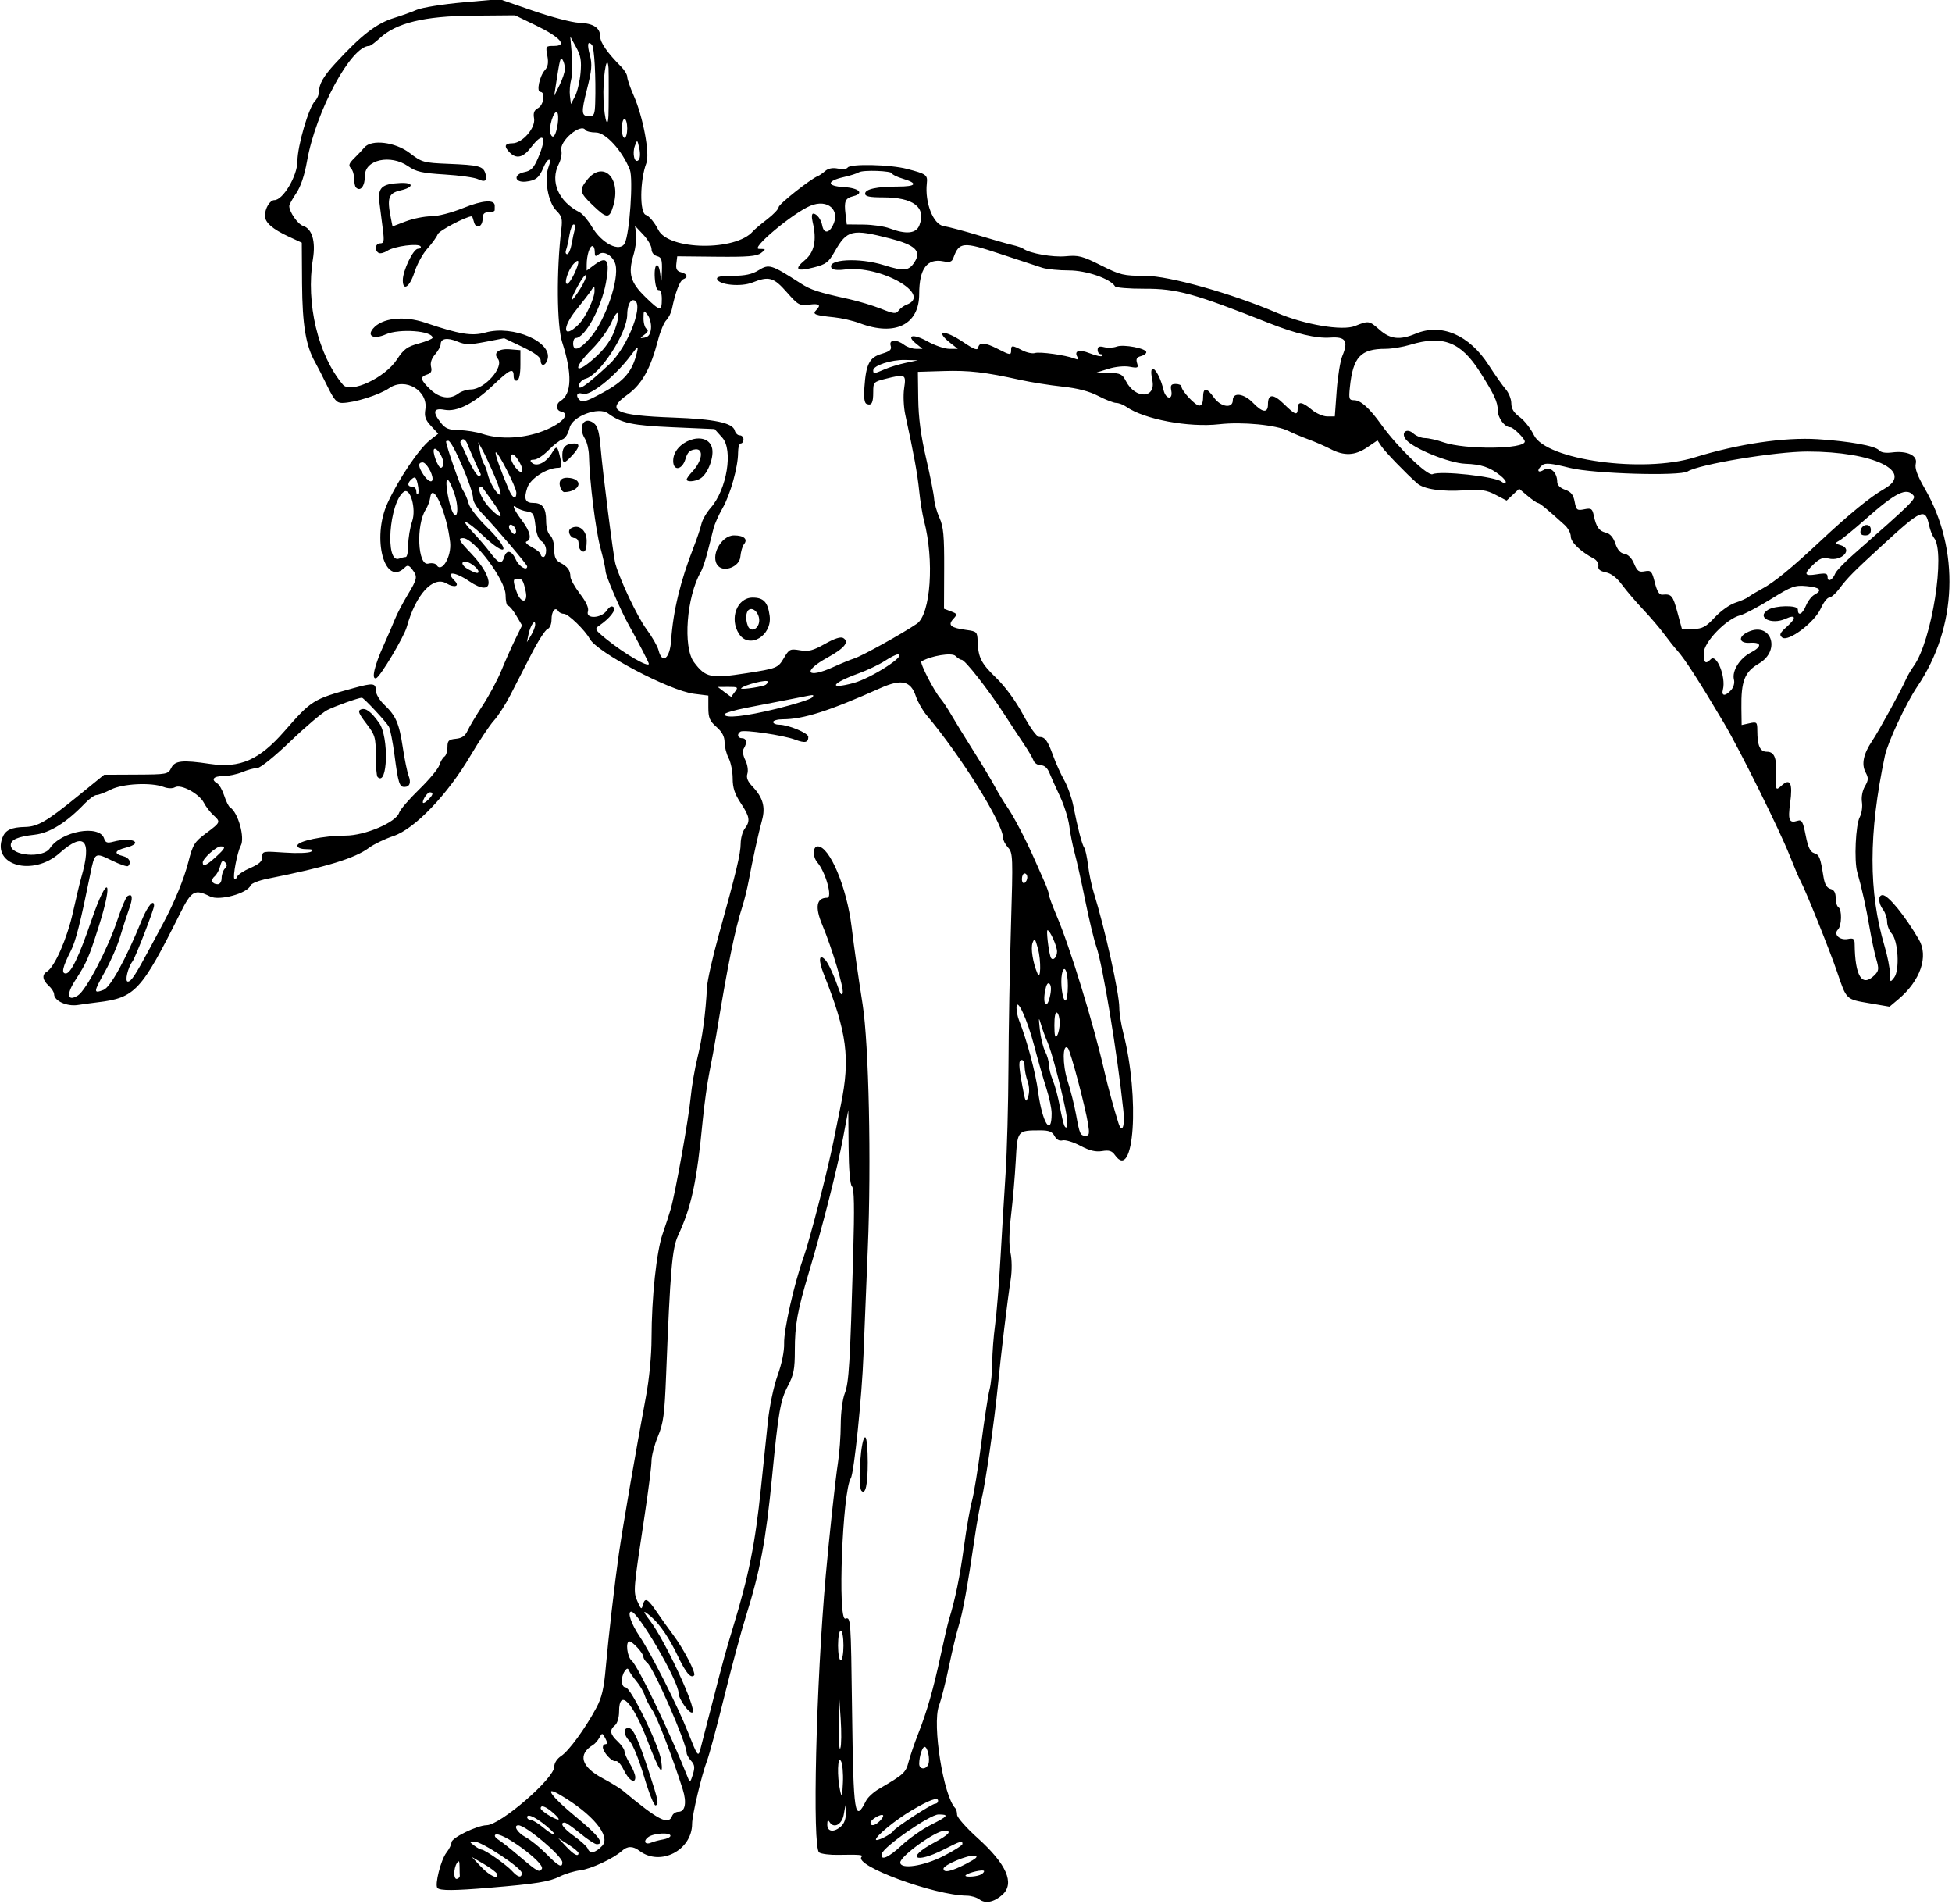 <?xml version="1.0" encoding="UTF-8"?>
<svg version="1.1" viewBox="0 0 676.88 660" xmlns="http://www.w3.org/2000/svg">
<path d="m339.65 658.52c-0.926-0.702-2.89-1.291-4.365-1.307-11.416-0.127-39.497-10.508-36.508-13.497 0.673-0.673-0.785-0.789-8.155-0.653-2.836 0.052-5.789-0.32-6.562-0.828-2.439-1.601-1.09-58.224 2.29-96.145 1.21-13.575 3.374-33.545 4.215-38.906 0.526-3.352 0.965-9.355 0.975-13.34 0.011-4.098 0.617-8.782 1.396-10.781 1.442-3.702 1.839-10.253 2.925-48.362 0.461-16.158 0.343-22.621-0.427-23.391-0.676-0.676-1.103-5.685-1.171-13.766l-0.108-12.703-1.849 9.844c-1.962 10.445-7.162 30.889-11.805 46.406-3.992 13.341-4.88 18.268-4.88 27.075 0 6.541-0.382 8.49-2.428 12.376-2.574 4.889-3.285 8.972-5.454 31.331-2.157 22.228-4.122 32.676-9.168 48.75-1.538 4.898-4.886 17.344-7.439 27.656-2.554 10.312-5.236 20.281-5.961 22.151-1.83 4.725-5.174 18.836-5.174 21.835 0 9.19-11.008 14.881-18.226 9.421-2.309-1.746-4.187-1.746-6.119 3e-3 -2.896 2.621-10.737 6.273-14.423 6.717-2.034 0.245-5.218 1.206-7.075 2.136-3.693 1.849-8.165 2.566-24.47 3.925-12.237 1.02-17.053 1.045-17.987 0.095-1.034-1.051 1.188-9.819 3.109-12.269 0.964-1.23 1.753-2.831 1.753-3.559 0-1.573 8.842-5.888 12.188-5.948 4.782-0.086 23.438-16.21 23.438-20.255 0-1.307 0.969-2.812 2.424-3.766 2.652-1.738 8.268-9.429 12.15-16.639 1.928-3.581 2.653-6.673 3.298-14.062 0.864-9.9 3.166-29.84 4.556-39.472 1.376-9.532 5.914-35.864 9.371-54.375 1.153-6.172 1.932-14.264 1.942-20.156 0.023-14.28 1.715-30.181 3.869-36.352 1.03-2.952 2.295-6.843 2.811-8.648 1.647-5.764 6.205-31.269 6.879-38.493 0.358-3.837 1.437-10.14 2.397-14.007 1.661-6.689 2.796-15.109 3.287-24.375 0.123-2.32 1.983-10.547 4.133-18.281 6.028-21.683 7.504-27.844 7.539-31.461 0.018-1.835 0.651-4.155 1.409-5.156 1.995-2.637 1.763-4.128-1.376-8.851-2.101-3.161-2.805-5.308-2.808-8.565-2e-3 -2.39-0.634-5.554-1.405-7.031-0.77-1.477-1.403-3.962-1.406-5.523-4e-3 -1.976-0.861-3.588-2.818-5.306-2.338-2.052-2.812-3.175-2.812-6.663v-4.195l-4.981-0.622c-8.425-1.053-33.631-14.352-36.161-19.079-1.568-2.929-7.448-8.64-8.896-8.64-0.778 0-1.679-0.429-2.003-0.953-1.015-1.642-2.334 5e-3 -2.334 2.913 0 1.616-0.593 3.014-1.411 3.328-0.776 0.298-3.279 4.187-5.562 8.643-2.283 4.455-5.55 10.824-7.261 14.153s-4.293 7.337-5.738 8.906c-1.445 1.57-5.119 7.073-8.163 12.229-7.978 13.512-19.287 25.307-26.647 27.792-3.023 1.02-6.804 2.831-8.404 4.023-5.031 3.749-14.609 6.676-35.405 10.819-2.92 0.582-5.528 1.627-5.795 2.324-1.049 2.733-10.807 5.396-13.978 3.814-5.378-2.683-6.47-2.071-10.423 5.84-13.497 27.008-15.619 29.288-28.714 30.851-1.805 0.215-4.866 0.633-6.804 0.927-3.777 0.574-8.196-1.456-8.196-3.766 0-0.682-0.844-2.003-1.875-2.936-2.179-1.972-2.407-3.811-0.605-4.875 2.647-1.563 6.973-11.395 8.993-20.437 1.152-5.156 2.462-10.641 2.912-12.188 3.812-13.111 1.111-16.129-7.549-8.438-9.205 8.175-23.46 4.296-19.78-5.382 1-2.631 3.073-3.614 7.825-3.713 4.399-0.092 7.52-1.902 18.049-10.466l9.375-7.626 11.073-0.052c10.781-0.051 11.103-0.112 12.224-2.344 1.266-2.52 3.866-2.782 13.459-1.359 10.377 1.54 17.042-1.374 25.664-11.221 9.578-10.94 9.967-11.182 24.11-15.067 6.735-1.85 7.689-1.75 7.689 0.804 0 1.204 1.288 3.393 2.896 4.922 4.095 3.893 5.187 6.412 6.48 14.941 0.625 4.125 1.519 8.481 1.986 9.68 0.952 2.442 0.398 3.914-1.473 3.914-1.696 0-2.136-1.424-3.396-10.994-0.596-4.524-1.47-8.961-1.943-9.861-0.841-1.598-8.758-10.093-9.388-10.073-1.241 0.04-9.345 2.938-11.992 4.289-1.78 0.909-7.551 5.797-12.825 10.864-5.435 5.221-10.38 9.212-11.415 9.212-1.004 0-3.34 0.633-5.191 1.406-1.851 0.773-4.856 1.406-6.677 1.406-3.377 0-4.329 1.183-2.038 2.531 0.701 0.412 1.786 2.326 2.412 4.252 0.626 1.926 1.531 3.745 2.01 4.041 2.798 1.729 5.256 10.543 3.717 13.328-1.201 2.173-2.857 10.853-2.187 11.46 0.292 0.264 0.731-0.082 0.975-0.769 0.244-0.687 2.296-2.043 4.559-3.014 3.067-1.315 4.115-2.285 4.115-3.811 0-1.985 0.239-2.031 7.775-1.499 4.276 0.302 8.389 0.16 9.141-0.315 0.997-0.631 0.543-0.868-1.681-0.878-1.868-8e-3 -3.047-0.486-3.047-1.233 0-1.576 9.1-3.469 16.679-3.469 6.774 0 17.567-4.604 18.603-7.936 0.326-1.049 3.434-4.67 6.907-8.045 3.472-3.376 6.637-7.173 7.032-8.438 0.395-1.265 1.189-2.603 1.764-2.973 0.575-0.37 1.046-1.847 1.046-3.281 0-2.233 0.42-2.649 2.919-2.892 2.114-0.206 3.235-0.982 4.063-2.812 0.629-1.391 2.976-5.316 5.216-8.723 2.239-3.407 5.175-8.891 6.524-12.188s3.509-8.149 4.801-10.784l2.349-4.791-2.013-3.412c-1.107-1.877-2.393-3.412-2.858-3.412-0.465 0-0.845-1.677-0.845-3.727 0-5.124-10.907-19.71-14.738-19.71-1.903 0-1.46 0.841 2.785 5.293 8.369 8.777 7.984 15.472-0.558 9.707-5.235-3.533-8.592-3.666-5.13-0.203 1.897 1.897-0.095 2.528-2.848 0.902-4.653-2.749-10.657 3.825-13.766 15.072-0.96 3.473-9.226 17.317-10.616 17.781-1.756 0.585-0.639-4.285 2.641-11.519 1.403-3.094 3.135-7.102 3.85-8.906 0.715-1.805 2.682-5.577 4.371-8.382 3.456-5.741 3.568-6.351 1.631-8.911-1.071-1.416-1.631-1.573-2.501-0.703-7.034 7.034-11.655-10.054-6.035-22.316 3.772-8.231 10.893-18.802 14.642-21.736l2.914-2.28-2.481-2.677c-1.971-2.127-2.378-3.309-1.981-5.756 1.053-6.491-6.96-11.229-12.5-7.389-3.428 2.376-12.262 5.151-16.396 5.151-1.831 0-2.782-1.092-5.105-5.859-1.57-3.223-3.455-6.914-4.188-8.203-3.248-5.71-4.463-12.979-4.559-27.289l-0.096-14.21-4.549-2.108c-5.625-2.606-8.225-4.89-8.225-7.225 0-2.571 1.719-5.418 3.271-5.418 2.998 0 7.978-8.411 7.991-13.494 0.013-5.309 3.925-18.702 6.096-20.873 0.765-0.765 1.392-2.233 1.392-3.261 0-2.591 1.574-5.337 5.528-9.646 9.172-9.994 14.4-14.027 20.656-15.934 2.357-0.718 5.817-1.963 7.691-2.766 1.873-0.803 9.1-1.964 16.059-2.58l12.653-1.12 11.597 4.008c6.378 2.204 13.559 4.083 15.956 4.175 5.008 0.192 7.36 1.731 7.36 4.815 0 2.04 2.529 5.664 7.266 10.413 1.16 1.163 2.109 2.755 2.109 3.537s1.013 3.713 2.251 6.513c3.228 7.298 5.632 20.082 4.391 23.347-2.272 5.974-2.389 17.29-0.187 17.989 1.139 0.361 3.033 2.638 4.339 5.216 3.581 7.066 26.857 7.39 32.8 0.456 0.516-0.602 2.731-2.468 4.922-4.148s3.984-3.575 3.984-4.211c0-1.017 11.119-9.819 13.594-10.761 0.516-0.196 1.664-0.99 2.553-1.763 1.057-0.92 2.583-1.212 4.417-0.846 1.541 0.308 3.054 0.152 3.362-0.346 0.855-1.383 14.693-1.08 20.572 0.451 6.767 1.763 7.215 2.091 6.886 5.056-0.731 6.593 2.227 14.164 5.762 14.748 1.828 0.302 7.332 1.765 12.23 3.251 4.898 1.486 10.172 2.987 11.719 3.336 1.547 0.349 3.234 0.933 3.75 1.297 2.306 1.63 10.26 3.027 14.759 2.591 4.363-0.422 5.76-0.059 12.173 3.161 6.741 3.385 7.807 3.638 15.336 3.638 8.303 0 29.896 6.064 45.714 12.839 9.555 4.092 22.651 6.299 27.018 4.552 4.794-1.918 4.893-1.903 8.607 1.359 3.671 3.223 6.999 3.574 12.423 1.307 8.954-3.741 18.623 0.418 25.366 10.911 2.143 3.335 4.78 7.079 5.859 8.321s1.963 3.444 1.963 4.894c0 1.868 0.851 3.259 2.92 4.773 1.606 1.176 3.821 3.997 4.922 6.269 4.172 8.611 37.814 13.273 55.717 7.72 15.069-4.673 31.088-7.046 42.651-6.316 10.965 0.692 20.033 2.325 21.286 3.834 0.645 0.778 2.282 1.058 4.494 0.769 5.265-0.688 8.973 1.044 8.267 3.859-0.404 1.611 0.484 4.073 3.122 8.658 12.257 21.3 11.259 48.083-2.555 68.571-3.984 5.908-10.29 19.368-11.285 24.086-5.683 26.94-5.706 47.18-0.075 66.094 0.998 3.352 1.821 7.57 1.83 9.375 0.016 3.144 0.077 3.203 1.466 1.406 1.968-2.546 1.4-12.772-0.847-15.255-0.88-0.972-1.6-2.814-1.6-4.093s-0.619-3.144-1.376-4.145c-1.731-2.289-1.833-5.101-0.185-5.101 1.928 0 7.674 7.03 12.563 15.368 3.443 5.873 0.565 14.292-7.087 20.731l-3.074 2.587-6.977-1.194c-8.183-1.4-7.909-1.136-11.177-10.774-2.534-7.472-11.002-28.514-12.737-31.648-0.502-0.907-2.205-4.914-3.786-8.906-3.474-8.775-17.27-36.583-22.706-45.767-8.503-14.366-13.667-22.373-16.28-25.242-0.94-1.032-2.955-3.563-4.478-5.625-1.523-2.062-4.82-5.918-7.325-8.568-2.506-2.65-5.792-6.499-7.303-8.553-1.796-2.442-3.738-3.933-5.61-4.308-2.024-0.405-2.781-1.042-2.584-2.176 0.153-0.882-0.565-2.048-1.596-2.593-4.552-2.402-7.969-5.674-7.969-7.63 0-1.138-0.949-2.932-2.109-3.988-5.806-5.28-8.682-7.653-9.278-7.653-0.361 0-1.975-1.109-3.586-2.465l-2.929-2.465-4.353 4.09-3.825-1.994c-3.202-1.669-4.952-1.922-10.742-1.551-7.984 0.511-14.137-0.394-16.424-2.416-3.927-3.472-11.098-10.888-12.378-12.801l-1.406-2.101-3.557 2.414c-4.239 2.877-7.96 3.057-12.663 0.613-1.907-0.991-5.365-2.501-7.686-3.356s-5.449-2.174-6.953-2.932c-4.164-2.098-15.99-3.251-24.011-2.34-10.572 1.2-26.025-1.698-32.231-6.045-1.05-0.736-2.621-1.338-3.49-1.338s-3.672-1.086-6.23-2.413c-3.154-1.637-7.178-2.683-12.508-3.255-4.322-0.463-10.812-1.494-14.421-2.29-12.419-2.739-17.852-3.369-26.727-3.097l-8.898 0.273 0.124 9.375c0.087 6.566 0.906 12.746 2.733 20.625 1.435 6.188 2.687 12.516 2.782 14.062 0.095 1.547 0.929 4.5 1.853 6.562 1.382 3.084 1.671 6.216 1.623 17.63l-0.058 13.88 2.392 0.909c2.272 0.864 2.312 0.998 0.801 2.667-1.956 2.161-0.872 3.05 4.615 3.786 3.525 0.473 3.747 0.69 3.854 3.783 0.201 5.798 1.165 7.72 6.432 12.821 3.165 3.066 6.776 7.997 9.322 12.732 2.428 4.516 4.757 7.733 5.603 7.739 2.034 0.015 2.905 1.194 4.838 6.552 0.93 2.578 2.657 6.385 3.837 8.459 1.18 2.074 2.601 6.082 3.156 8.906 1.516 7.703 3.019 13.46 3.789 14.51 0.378 0.516 0.972 3.258 1.319 6.094s1.223 7.055 1.946 9.375c3.903 12.537 8.882 34.956 8.882 39.989 0 1.834 0.612 5.715 1.36 8.626 5.806 22.592 3.822 52.014-2.863 42.469-1.039-1.483-2.016-1.788-4.457-1.392-2.255 0.366-4.354-0.146-7.531-1.837-2.422-1.289-5.193-2.138-6.157-1.886-1.134 0.297-2.124-0.235-2.804-1.505-0.813-1.52-1.943-1.96-5.002-1.951-7.938 0.026-7.869-0.061-8.452 10.612-0.286 5.242-1.01 13.63-1.608 18.641-0.715 5.985-0.788 10.512-0.215 13.2 0.507 2.375 0.54 6.221 0.079 9.172-1.115 7.136-3.371 25.846-4.456 36.956-1.188 12.169-4.417 34.584-5.672 39.375-0.54 2.062-1.6 7.969-2.354 13.125-2.474 16.91-4.154 26.181-5.554 30.649-0.758 2.42-2.275 8.748-3.372 14.062-1.097 5.315-2.661 11.463-3.476 13.664-2.41 6.505 1.566 31.437 5.668 35.539 0.339 0.339 0.617 1.363 0.617 2.276 0 0.912 3.194 4.533 7.098 8.047 10.076 9.068 12.985 15.725 8.605 19.689-2.826 2.558-5.875 3.185-7.925 1.63zm-180.21-8.157c-0.039-0.374-0.077-1.84-0.085-3.258-0.011-2.009-0.215-2.268-0.923-1.172-1.232 1.907-1.181 5.862 0.07 5.445 0.554-0.185 0.976-0.642 0.938-1.016zm12.89-0.706c-0.177-0.53-2.216-2.068-4.531-3.418l-4.21-2.455 3.231 3.418c3.019 3.195 6.235 4.627 5.511 2.455zm8.602-0.335c0-1.689-13.883-10.898-16.371-10.859-1.881 0.029-1.882 0.051-0.09 1.406 1.001 0.757 2.14 1.376 2.531 1.376 1.124 0 8.622 5.26 10.575 7.419 2.046 2.261 3.355 2.517 3.355 0.658zm158.83 0.73c0.816-0.313 1.483-0.916 1.483-1.341 0-0.758-5.403 0.438-6.377 1.412-0.684 0.684 3.069 0.629 4.894-0.071zm-151.87-2.135c1.253-2.028-14.544-13.521-16.196-11.783-0.337 0.354 0.189 1.122 1.167 1.706 0.979 0.584 4.354 3.255 7.5 5.936 5.994 5.107 6.693 5.492 7.528 4.141zm147.05-1.717c3.705-1.929 4.429-2.62 2.987-2.851-2.241-0.358-10.753 3.206-10.753 4.503 0 1.554 2.716 0.976 7.766-1.653zm-139.95-0.545c0-2.163-12.656-12.847-15.218-12.847-1.911 0-0.367 2.576 2.455 4.096 1.746 0.94 4.998 3.567 7.226 5.838 4.204 4.284 5.537 4.985 5.537 2.913zm132.11-2.156c3.65-1.855 6.637-3.753 6.637-4.219 0-1.251-0.469-1.11-6.562 1.966-9.907 5.001-13.106 2.876-3.466-2.303 5.425-2.914 6.622-4.282 3.7-4.23-3.095 0.055-15.234 8.81-15.234 10.986-6e-5 2.492 8.016 1.31 14.925-2.2zm-14.404-3.761c2.549-2.376 7.06-5.546 10.025-7.045 6.102-3.084 6.513-3.635 2.71-3.635-2.958 0-19.117 11.208-19.654 13.631-0.572 2.584 2.29 1.363 6.919-2.952zm-112.1 2.68c-7e-3 -0.387-1.588-1.707-3.516-2.934l-3.504-2.231 2.753 2.934c2.662 2.837 4.29 3.688 4.266 2.231zm8.222-2.499c3.119-3.291-3.337-11.076-14.687-17.71-5.924-3.462-2.86 0.768 5.551 7.665 7.801 6.397 10.164 9.498 7.237 9.498-0.654 0-3.231-1.688-5.727-3.75-2.496-2.062-4.914-3.75-5.373-3.75-1.933 0-0.564 1.953 3.329 4.749 2.291 1.645 4.387 3.57 4.658 4.277 0.732 1.908 2.627 1.538 5.013-0.979zm21.087-2.193c1.418-0.243 2.578-0.817 2.578-1.274 0-1.28-5.89-0.926-7.72 0.463-1.875 1.424-1.054 2.82 1.108 1.883 0.8-0.347 2.615-0.83 4.033-1.073zm79.867-2.954c0.771-1.247 13.408-9.463 14.555-9.463 0.532 0 0.968-0.45 0.968-1.001 0-1.409-3.06-0.289-9.266 3.391-5.537 3.283-12.313 8.822-12.302 10.055 7e-3 0.863 5.275-1.736 6.045-2.983zm-118.69-0.278c-4.152-3.859-8.289-6.104-8.289-4.498 0 0.516 0.543 0.938 1.207 0.938 0.664 0 2.668 1.224 4.453 2.721 3.133 2.627 5.294 3.316 2.629 0.839zm100.62-1.362c1.032-0.934 1.665-2.706 1.591-4.453l-0.123-2.902-0.58 3.271c-0.618 3.486-3.424 5.019-4.906 2.681-0.581-0.917-0.805-0.685-0.815 0.845-0.017 2.538 2.345 2.81 4.834 0.558zm13.411-1.841c0.835-0.835 1.323-1.713 1.085-1.951-0.653-0.653-4.344 1.526-4.344 2.564 0 1.376 1.564 1.082 3.259-0.613zm-113.23-2.731c-2.615-2.3-4.402-2.955-4.399-1.611 2e-3 0.808 4.689 3.785 6.092 3.869 0.516 0.031-0.246-0.985-1.693-2.258zm41.198 0.967c0.297-0.773 1.289-1.406 2.205-1.406 2.32 0 2.911-3.191 1.448-7.811-3.503-11.055-8.934-25.179-10.581-27.515-1.024-1.454-2.186-3.697-2.582-4.987-0.396-1.289-1.677-3.488-2.846-4.887-1.169-1.399-2.345-3.086-2.613-3.75-0.378-0.936-0.71-0.891-1.482 0.2-1.446 2.044-1.255 5.625 0.299 5.625 1.811 0 11.581 20.054 12.331 25.312 0.868 6.082-0.613 3.94-4.754-6.877-5.16-13.478-9.837-18.26-9.837-10.058 0 2.038-0.606 4.082-1.406 4.747-1.993 1.654-1.753 3.098 0.938 5.625 1.289 1.211 2.344 2.751 2.344 3.422 0 0.671 0.842 2.602 1.871 4.29 1.029 1.688 1.873 3.795 1.875 4.681 6e-3 2.541-2.324 1.022-4.08-2.662-0.869-1.821-2.094-3.14-2.723-2.931-1.213 0.404-4.444-3.113-4.444-4.839 0-0.563 0.437-1.024 0.97-1.024 0.634 0 0.595-0.702-0.113-2.025-1.048-1.959-1.116-1.966-2.059-0.234-0.537 0.985-1.512 2.112-2.167 2.505-5.434 3.257-4.191 7.61 3.309 11.585 2.803 1.486 5.967 3.426 7.031 4.312 12.41 10.332 15.78 12.051 17.065 8.701zm-9.751-13.613c-1.682-5.674-3.897-11.156-4.922-12.18-2.196-2.196-2.445-4.676-0.469-4.676 1.609 0 3.321 3.69 7.115 15.335 3.265 10.02 3.477 11.097 2.273 11.514-0.516 0.178-2.314-4.318-3.996-9.993zm76.995 8.379c0.585-1.161 2.57-2.989 4.411-4.063 8.746-5.102 9.348-5.652 10.333-9.434 0.54-2.073 2.021-6.41 3.292-9.636 3.092-7.851 5.303-15.571 7.849-27.414 1.164-5.414 2.441-10.898 2.838-12.188 2.196-7.129 3.785-14.856 5.207-25.312 0.877-6.445 2.134-13.617 2.793-15.938s2.095-11.18 3.191-19.688c1.095-8.508 2.399-16.994 2.898-18.859 0.498-1.865 0.919-6.083 0.935-9.375 0.016-3.292 0.461-9.149 0.989-13.016 0.528-3.867 1.363-14.203 1.854-22.969 0.492-8.766 1.294-22.055 1.783-29.531s0.937-24.141 0.995-37.031c0.058-12.891 0.45-34.828 0.87-48.75 0.727-24.077 0.678-25.407-1.003-27.248-0.972-1.065-1.767-2.612-1.767-3.439 0-4.953-14.619-28.387-26.465-42.423-1.407-1.668-3.095-4.641-3.75-6.608-1.783-5.354-4.976-6.077-12.323-2.791-17.68 7.91-26.698 10.789-33.788 10.789-1.849 0-3.362 0.422-3.362 0.938 0 0.516 0.935 0.938 2.078 0.938 3.104 0 10.109 2.903 10.109 4.19 0 2.045-1.113 2.287-4.559 0.992-4.073-1.53-17.741-3.541-18.958-2.789-1.351 0.835-1.002 2.295 0.548 2.295 1.553 0 1.816 1.652 0.574 3.612-0.487 0.769-0.271 2.335 0.548 3.978 0.754 1.512 1.075 3.581 0.727 4.679-0.444 1.4 0.062 2.69 1.75 4.46 3.642 3.818 4.582 7.144 3.314 11.722-1.228 4.434-3.279 13.754-4.623 21.013-0.502 2.713-1.492 6.721-2.199 8.906-2.56 7.915-5.133 20.573-9.002 44.287-0.589 3.609-1.672 9.516-2.408 13.125-0.735 3.609-1.768 10.992-2.293 16.406-2.123 21.851-3.868 30.02-8.612 40.312-2.045 4.437-2.684 11.938-4.115 48.281-0.541 13.738-0.934 16.677-2.848 21.3-1.221 2.949-2.22 6.777-2.22 8.505 0 1.729-1.083 10.284-2.407 19.013-3.925 25.875-3.959 26.289-2.449 29.686 1.274 2.866 1.396 2.927 1.936 0.977 0.695-2.509 1.661-1.926 5.005 3.019 1.395 2.062 3.808 5.438 5.363 7.5 3.671 4.87 8.083 13.376 7.329 14.13-1.146 1.146-2.854-0.86-5.554-6.523-3.035-6.368-6.258-11.13-9.342-13.805-2.973-2.579-3.1-2.181-0.425 1.327 5.259 6.896 16.183 30.39 14.782 31.791-0.902 0.902-4.861-4.563-4.861-6.708 0-4.075-14.022-28.181-16.393-28.181-1.466 0-0.057 4.193 2.872 8.546 4.026 5.983 13.165 24.065 16.767 33.173 3.433 8.681 3.595 8.889 4.409 5.62 0.384-1.544 1.36-5.339 2.168-8.432 0.808-3.094 1.848-7.102 2.311-8.906 3.302-12.87 4.29-16.466 6.698-24.375 5.583-18.339 7.734-29.067 9.773-48.75 0.774-7.477 1.85-17.782 2.391-22.9 0.555-5.252 2.022-12.195 3.369-15.938 1.443-4.009 2.332-8.364 2.249-11.015-0.146-4.642 3.435-20.572 6.654-29.599 2.201-6.173 8.389-30.121 10.477-40.548 0.775-3.867 1.925-9.562 2.556-12.656 3.287-16.111 2.12-25.016-5.93-45.223-1.969-4.942-1.679-7.384 0.578-4.878 1.089 1.209 3.016 5.459 4.862 10.725 0.417 1.188 0.819 1.443 1.098 0.695 0.545-1.459-3.643-15.456-7.08-23.664-2.592-6.191-2.003-9.375 1.733-9.375 1.929 0-0.556-8.891-3.427-12.261-1.71-2.007-1.617-5.551 0.145-5.551 4.099 0 10.043 14.117 11.726 27.849 0.948 7.74 2.132 16.068 3.836 26.995 2.154 13.808 3.023 54.731 1.794 84.375-0.685 16.5-1.36 33.164-1.502 37.031-0.524 14.325-3.27 41.021-4.405 42.825-2.891 4.592-4.621 49.539-1.873 48.667 1.87-0.593 1.899-0.189 2.319 32.053 0.471 36.135 0.904 38.906 4.855 31.066zm-1.579-107.41c-1.502-1.502-0.182-19.484 1.36-18.531 0.447 0.276 0.807 4.169 0.799 8.65-0.014 7.78-0.775 11.265-2.159 9.881zm-7.128 93.655c-1.182-2.03-1.402 5.272-0.308 10.198 0.614 2.765 0.738 2.424 0.982-2.699 0.154-3.224-0.15-6.599-0.675-7.5zm-51.967-0.079c-0.849-0.939-1.544-2.158-1.544-2.71 0-3.363-11.356-29.335-13.665-31.251-0.734-0.609-1.335-1.557-1.335-2.105 0-1.2-3.76-5.336-4.851-5.336-1.427 0-0.793 5.38 0.788 6.682 2.155 1.774 13.518 25.441 19.524 40.662 0.658 1.667 0.844 1.536 1.683-1.18 0.758-2.455 0.64-3.39-0.601-4.761zm82.261 1.179c0.67-1.746-0.251-6.019-1.297-6.019-0.8 0-1.85 3.289-1.87 5.859-0.016 2.044 2.397 2.166 3.167 0.16zm-30.407-15.863-0.575-8.438-0.102 10.312c-0.056 5.672 0.202 9.469 0.575 8.438 0.372-1.031 0.418-5.672 0.102-10.312zm0.977-25.312c0-2.836-0.422-5.156-0.938-5.156-0.516 0-0.938 2.32-0.938 5.156s0.422 5.156 0.938 5.156c0.516 0 0.938-2.32 0.938-5.156zm84.835-180.7c-1.01-6.271-6.115-25.459-7.016-26.372-1.865-1.891-1.931 5.661-0.1 11.356 1.034 3.214 2.358 8.481 2.942 11.706 1.234 6.804 1.461 7.295 3.382 7.295 1.162 0 1.312-0.754 0.791-3.984zm-7.838-5.087c-1.727-8.448-4.928-20.449-6.207-23.272-0.701-1.547-1.712-4.289-2.248-6.094-0.876-2.953-0.92-2.78-0.44 1.726 0.294 2.754 1.119 6.129 1.835 7.5 0.715 1.371 1.303 3.456 1.307 4.633 3e-3 1.177 0.622 3.615 1.376 5.418 0.754 1.803 1.845 5.897 2.425 9.097 0.58 3.2 1.307 6.225 1.614 6.723 1.085 1.755 1.261-1.221 0.339-5.731zm20.068 0.4c-2.087-19.769-7.177-50.628-9.382-56.875-0.789-2.237-2.511-9.393-3.826-15.901-1.315-6.508-2.969-13.943-3.676-16.521-0.707-2.578-1.548-6.797-1.869-9.375-0.321-2.578-1.776-7.219-3.234-10.312-1.458-3.094-3.117-6.785-3.688-8.203-0.66-1.638-1.74-2.578-2.963-2.578-1.058 0-2.192-0.738-2.519-1.641-0.327-0.902-1.736-3.328-3.131-5.391s-4.587-6.914-7.094-10.781c-5.45-8.406-13.554-18.75-14.691-18.75-0.448 0-1.423-0.608-2.166-1.352-1.238-1.238-8.513-0.053-11.783 1.919-0.697 0.42 4.347 10.256 6.605 12.878 0.818 0.95 2.546 3.561 3.841 5.803 1.295 2.242 4.706 7.793 7.58 12.336 2.874 4.542 6.245 10.157 7.491 12.478s3.161 5.484 4.255 7.031c2.143 3.031 6.547 11.483 9.526 18.281 1.017 2.32 2.537 5.759 3.379 7.642 0.842 1.883 1.53 3.883 1.53 4.445s1.218 3.873 2.707 7.358c4.602 10.774 12.812 37.564 16.594 54.149 1.123 4.925 3.171 12.459 4.778 17.578 1.241 3.953 2.322 1.326 1.737-4.219zm-24.878 0.938c1e-4 -1.676-0.821-5.578-1.824-8.672s-2.898-9.722-4.21-14.729c-2.47-9.424-6.143-17.31-6.15-13.206-2e-3 1.136 0.379 3.034 0.845 4.219 2.81 7.128 5.767 18.203 6.661 24.95 1.413 10.655 4.677 15.846 4.677 7.438zm-8.353-11.175c-0.562-1.613-1.022-3.924-1.022-5.136 0-1.212-0.422-2.204-0.938-2.204-1.218 0-1.182 1.738 0.188 9.172 1.006 5.459 1.214 5.842 1.96 3.604 0.527-1.58 0.458-3.585-0.188-5.436zm11.151-20.175c8e-3 -1.645-0.408-3.252-0.923-3.571-0.581-0.359-0.932 1.315-0.923 4.398 0.01 3.559 0.273 4.577 0.923 3.571 0.5-0.773 0.915-2.752 0.923-4.398zm-3.507-13.561c-0.617-0.617-1.145 0.206-1.563 2.436-0.892 4.754 0.574 6.614 1.645 2.086 0.541-2.289 0.512-3.929-0.082-4.522zm6.334 0.67c0-5.236-1.339-7.812-2.07-3.984-0.581 3.039 0.241 9.085 1.235 9.085 0.459 0 0.835-2.295 0.835-5.101zm-343.26 3.328c2.844-1.802 10.358-16.168 13.655-26.107 1.409-4.248 2.979-7.982 3.489-8.297 1.791-1.107 1.995 0.551 0.556 4.516-0.799 2.203-2.199 6.537-3.111 9.63-0.912 3.094-3.283 8.531-5.27 12.083-3.973 7.103-4.011 7.617-0.46 6.267 2.413-0.918 7.827-10.794 13.327-24.314 1.944-4.779 4.197-7.396 4.197-4.875 0 1.26-6.46 17.962-7.455 19.277-1.647 2.175-2.778 7.031-1.636 7.025 1.165-7e-3 2.598-2.184 7.703-11.713 1.658-3.094 3.692-6.891 4.522-8.438 3.956-7.377 7.247-15.393 8.778-21.38 1.532-5.99 2.083-6.879 6.136-9.91 5.098-3.812 5.133-3.898 2.482-6.297-1.084-0.981-2.545-2.894-3.247-4.252-1.633-3.159-7.935-6.557-10.008-5.397-0.905 0.507-2.483 0.466-3.979-0.103-4.335-1.648-14.225-1.144-18.294 0.932-2.021 1.031-4.246 1.875-4.944 1.875s-2.507 1.295-4.022 2.877c-6.365 6.651-12.19 10.289-17.412 10.878-5.862 0.66-8.31 1.718-8.31 3.589 0 3.777 11.215 4.699 13.564 1.115 3.895-5.944 17.232-8.336 18.807-3.374 0.453 1.428 1.082 1.657 3.084 1.122 3.641-0.973 7.13-0.882 7.671 0.199 0.258 0.516-1.113 1.328-3.047 1.806-4.071 1.006-4.514 2.127-1.172 2.965 2.206 0.554 3.045 2.184 1.777 3.452-0.312 0.312-2.831-0.544-5.599-1.901-5.931-2.909-5.966-2.887-7.506 4.682-3.449 16.948-5.033 23.203-6.723 26.553-2.912 5.768-3.395 7.912-1.783 7.912 1.766 0 4.573-5.816 8.906-18.448 5.675-16.543 7.832-14.455 2.452 2.373-3.495 10.93-4.07 12.239-8.222 18.687-3.047 4.732-2.49 7.262 1.097 4.989zm623.57-12.614c-0.618-2.141-1.661-7.058-2.318-10.925-1.165-6.852-2.645-13.519-4.266-19.219-1.127-3.964-0.551-16.442 0.883-19.092 0.66-1.219 0.997-3.54 0.749-5.156-0.266-1.738 0.153-3.977 1.026-5.479 1.251-2.153 1.288-2.891 0.239-4.85-1.505-2.813-0.757-6.402 2.272-10.892 2.315-3.432 10.138-17.682 11.717-21.342 0.504-1.168 1.739-3.277 2.746-4.688 6.24-8.745 11.056-39.339 6.986-44.374-0.585-0.724-1.363-2.715-1.729-4.426-1.3-6.074-2.509-5.554-16.103 6.923-10.289 9.444-12.072 11.248-15.16 15.333-1.199 1.587-2.717 2.885-3.373 2.885-0.656 0-1.962 1.705-2.901 3.789-2.196 4.87-11.349 11.732-13.389 10.039-1.105-0.917-0.828-1.541 1.678-3.78 3.368-3.009 3.12-4.35-0.499-2.701-4.919 2.241-10.288-0.512-6.076-3.115 2.531-1.564 10.335-1.673 10.335-0.144 0 2.485 1.553 1.765 2.827-1.312 0.649-1.567 1.966-3.269 2.926-3.783 2.891-1.547 1.994-2.532-2.707-2.97-4.073-0.379-5.134 7e-3 -12.422 4.522-4.383 2.715-9.151 5.231-10.596 5.591-4.803 1.195-12.654 9.318-12.654 13.091 0 3.46 0.598 3.987 2.438 2.148 2.037-2.037 5.331 6.209 4.203 10.523-0.603 2.307 0.827 2.396 2.835 0.177 0.876-0.968 1.299-2.505 1.002-3.64-0.769-2.942 1.963-7.367 5.766-9.341 4.05-2.102 3.929-3.701-0.26-3.418-3.54 0.24-4.214-1.859-1.129-3.511 8.202-4.389 12.32 5.982 4.252 10.71-4.937 2.893-6.182 6.064-6.05 15.412l0.083 5.881 2.711-0.595c2.564-0.563 2.712-0.427 2.724 2.526 0.022 5.315 0.936 7.34 3.315 7.34 2.566 0 3.441 2.108 3.218 7.755-0.226 5.722-0.172 5.833 1.915 3.944 2.948-2.668 3.876-0.788 2.951 5.975-0.832 6.082-0.382 7.196 2.533 6.27 1.491-0.473 1.897 0.248 2.841 5.044 0.817 4.152 1.575 5.747 2.937 6.179 1.825 0.579 2.136 1.371 3.254 8.296 0.402 2.49 1.151 3.768 2.398 4.094 1.252 0.328 1.813 1.293 1.813 3.122 0 1.456 0.422 2.909 0.938 3.227 1.29 0.797 1.183 6.411-0.148 7.742-1.668 1.668 0.586 3.813 3.433 3.268 1.954-0.373 2.34-0.083 2.359 1.772 0.115 11.202 2.584 15.083 6.868 10.799 1.532-1.532 1.602-2.18 0.608-5.625zm-290.68-3.591c-0.973-3.569-1.196-3.809-1.873-2.013-0.696 1.848 0.122 6.95 1.702 10.617 1.155 2.679 1.297-4.474 0.171-8.604zm6.621 1.002c0-1.883-2.472-7.398-3.316-7.398-0.457 0 0.325 6.894 1.044 9.2 0.552 1.771 2.272 0.407 2.272-1.802zm-289.69-25.492c0-1.186 0.506-2.663 1.125-3.281 0.845-0.845 0.858-1.392 0.052-2.198-0.806-0.806-1.226-0.465-1.686 1.368-0.337 1.343-1.199 2.928-1.917 3.523-1.498 1.243-0.911 2.745 1.075 2.745 0.785 0 1.351-0.904 1.351-2.156zm279.38-0.243c0-0.743-0.422-1.351-0.938-1.351-0.516 0-0.938 0.869-0.938 1.93s0.422 1.67 0.938 1.351c0.516-0.319 0.938-1.187 0.938-1.93zm-281.48-6.99c3.352-3.049 3.679-3.736 1.778-3.736-1.536 0-6.231 4.205-6.231 5.58 0 1.601 1.222 1.095 4.453-1.845zm73.895-20.075c1.558-1.558 1.712-2.411 0.435-2.411-0.497 0-1.356 0.844-1.908 1.875-1.171 2.188-0.443 2.452 1.473 0.536zm120.75-31.402c6.121-1.505 11.605-3.244 12.188-3.865 0.813-0.867 0.514-1.015-1.286-0.638-1.289 0.27-4.875 0.98-7.969 1.577-3.094 0.597-9.105 1.761-13.359 2.586-4.254 0.825-7.734 1.855-7.734 2.29 0 1.526 7.136 0.76 18.16-1.95zm-14.499-5.931c1.146-1.497 0.937-1.639-2.375-1.62l-3.63 0.021 2.33 1.79c1.281 0.985 2.35 1.713 2.375 1.62 0.025-0.094 0.61-0.909 1.301-1.811zm10.167-2.153c0.645-0.201 1.172-0.781 1.172-1.288 0-0.922-8.021 1.066-9.233 2.289-0.566 0.571 5.402-0.17 8.061-1.001zm30.851-0.797c6.192-1.649 19.002-9.94 15.356-9.94-0.557 0-2.586 1.03-4.508 2.289-1.923 1.259-6.027 3.207-9.12 4.33-9.435 3.424-10.613 5.688-1.728 3.322zm-37.179-3.403c10.668-1.661 11.042-1.811 13.085-5.273 1.832-3.106 2.159-3.263 5.579-2.685 2.999 0.507 4.511 0.119 8.664-2.225 3.309-1.867 5.476-2.564 6.332-2.035 2.202 1.361 0.451 3.534-5.468 6.785-8.904 4.891-7.22 7.49 2.103 3.243 2.674-1.218 5.911-2.544 7.193-2.946 2.676-0.84 16.653-8.586 21.687-12.02 4.812-3.282 6.113-22.056 2.481-35.788-0.546-2.062-1.294-6.703-1.663-10.312-0.609-5.957-1.856-12.784-4.816-26.373-0.582-2.671-0.759-6.737-0.399-9.141 0.739-4.931 0.493-5.054-6.551-3.281-3.993 1.005-4.165 1.193-4.165 4.531 0 3.842-0.539 4.827-2.275 4.16-0.791-0.304-1.037-2.127-0.781-5.795 0.562-8.059 1.729-10.316 5.995-11.594 2.908-0.871 3.541-1.446 3.106-2.817-0.68-2.144 2.007-2.308 4.681-0.286 1.001 0.757 2.841 1.376 4.088 1.376h2.268l-2.213-1.794c-3.689-2.99-0.964-3.528 3.956-0.781 2.537 1.416 5.935 2.575 7.551 2.575h2.938l-2.47-1.943c-5.749-4.522-2.226-4.833 4.364-0.384 3.8 2.565 4.952 2.982 5.188 1.875 0.409-1.919 2.333-1.79 6.728 0.452 4.404 2.247 4.688 2.275 4.688 0.469 0-1.757 0.36-1.753 3.843 0.048 1.547 0.8 3.53 1.227 4.407 0.949 1.684-0.534 10.663 0.711 13.7 1.9 1.257 0.492 1.591 0.374 1.117-0.394-1.41-2.281 0.468-2.918 4.2-1.424 2.062 0.825 4.012 1.236 4.334 0.914 0.322-0.322 0.094-0.586-0.508-0.586-0.602 0-1.094-0.679-1.094-1.508 0-1.127 0.573-1.364 2.266-0.939 1.246 0.313 3.208 0.221 4.358-0.205 2.372-0.877 10.25 0.629 10.25 1.96 0 0.477-0.856 1.091-1.901 1.365-1.406 0.368-1.746 0.988-1.304 2.38 0.54 1.7 0.291 1.825-2.572 1.288-1.823-0.342-4.954-0.035-7.368 0.721l-4.198 1.316 4.429 0.093c3.918 0.082 4.595 0.413 5.865 2.869 3.285 6.352 10.5 6.062 9.129-0.367-1.501-7.037 2.164-3.796 3.901 3.449 0.794 3.312 3.317 3.532 2.687 0.234-0.364-1.903-0.075-2.344 1.536-2.344 1.091 0 1.984 0.39 1.984 0.866 0 1.491 4.789 6.634 6.177 6.634 0.845 0 1.323-1.016 1.323-2.812 0-3.571 1.208-3.571 3.75 0 2.397 3.366 6.562 3.961 6.562 0.938 0-2.876 3.872-2.36 7.031 0.938 3.266 3.409 5.156 3.601 5.156 0.524 0-3.719 1.818-3.773 5.515-0.163 3.973 3.88 4.798 4.14 4.798 1.514 0-2.507 1.493-2.363 4.859 0.469 1.532 1.289 3.961 2.344 5.397 2.344h2.612l0.656-8.932c0.361-4.912 1.24-10.33 1.954-12.04 2.171-5.195 1.15-6.74-4.208-6.364-4.84 0.339-11.849-1.316-21.113-4.984-26.143-10.353-32.089-11.992-43.358-11.951-5.284 0.019-9.849-0.356-10.144-0.833-1.641-2.655-9.95-5.52-16.01-5.52-3.461 0-7.588-0.407-9.172-0.905-1.583-0.498-8.201-2.676-14.705-4.842-12.827-4.271-14.156-4.155-16.163 1.408-0.496 1.374-1.238 1.634-3.421 1.197-5.697-1.139-8.433 2.541-8.433 11.342 0 10.61-8.379 14.724-20.606 10.117-2.31-0.87-6.318-1.798-8.906-2.061-6.591-0.67-7.617-1.065-6.269-2.413 1.886-1.886 1.214-2.431-2.421-1.961-3.272 0.423-3.805 0.125-7.701-4.308-4.572-5.202-6.188-5.655-11.967-3.357-3.952 1.571-11.538 0.836-12.211-1.184-0.279-0.837 1.232-1.159 5.441-1.159 4.206 0 6.678-0.526 8.884-1.89 3.712-2.294 4.367-2.091 14.68 4.529 3.527 2.264 5.983 3.063 16.702 5.433 3.352 0.741 8.367 2.253 11.145 3.361 4.412 1.759 5.183 1.838 6.094 0.623 0.574-0.765 1.808-1.679 2.743-2.03 9.209-3.458-9.134-13.869-21.499-12.201-2.254 0.304-4.114 0.112-4.468-0.463-1.929-3.12 9.482-3.791 18.121-1.064 7.002 2.21 8.675 2.032 10.674-1.138 2.366-3.752 0.155-5.861-8.474-8.085-13.288-3.425-14.979-3.028-19.267 4.525-2.126 3.743-2.998 4.405-7.235 5.492-5.992 1.536-7.003 0.699-3.081-2.554 3.27-2.713 4.149-6.964 2.7-13.053-0.433-1.82-0.364-3.047 0.172-3.047 1.233 0 2.732 1.979 3.135 4.141 0.5 2.683 2.179 2.763 3.566 0.171 2.917-5.45-1.583-9.553-7.702-7.022-6.005 2.483-20.849 14.893-17.854 14.927 2.557 0.029 2.58 0.073 0.763 1.447-1.495 1.13-4.628 1.388-15.469 1.275l-13.594-0.142-0.303 2.515c-0.229 1.9 0.172 2.639 1.641 3.023 2.201 0.575 2.544 1.734 0.721 2.433-1.154 0.443-2.731 4.584-3.888 10.212-0.284 1.382-1.169 3.165-1.967 3.963-0.798 0.798-2.083 3.878-2.855 6.844-2.615 10.038-5.652 15.454-10.671 19.024-7.662 5.451-4.222 7.162 15.862 7.888 14.397 0.521 20.705 1.844 21.397 4.489 0.242 0.927 1.024 1.685 1.738 1.685s1.297 0.633 1.297 1.406-0.422 1.406-0.938 1.406c-0.516 0-0.938 1.442-0.938 3.205 0 4.913-2.711 14.605-5.377 19.224-1.317 2.282-2.728 5.446-3.135 7.031s-1.326 5.203-2.04 8.039c-0.715 2.836-1.783 6-2.375 7.031-4.946 8.626-6.261 26.114-2.357 31.318 4.014 5.349 5.804 5.727 18.096 3.813zm-2.463-13.62c-3.457-5.277-0.717-12.605 4.714-12.605 3.789 0 5.262 1.571 5.894 6.291 0.927 6.923-7.084 11.692-10.608 6.314zm6.964-4.256c0.3-2.574-1.893-5.162-3.522-4.156-1.096 0.677-1.279 3.307-0.392 5.62 0.883 2.302 3.593 1.289 3.914-1.464zm-14.143-19.242c-3.058-3.058 0.81-10.67 5.422-10.67 3.462 0 4.92 1.31 3.441 3.092-0.518 0.624-1.081 2.609-1.253 4.412-0.308 3.242-5.411 5.365-7.61 3.166zm-24.107 33.835c0-0.462-4.021-8.22-7.031-13.567-2.73-4.849-7.969-17.006-7.969-18.492 0-0.85-0.81-4.525-1.799-8.167-1.664-6.126-3.778-23.124-3.97-31.935-0.045-2.062-0.664-4.684-1.375-5.826-2.553-4.1-0.426-7.991 2.999-5.486 1.368 1 1.934 2.947 2.381 8.187 0.771 9.028 4.484 38.227 5.166 40.625 1.654 5.816 7.665 18.47 10.753 22.639 1.966 2.654 3.851 5.924 4.187 7.266 1.281 5.105 3.96 3.02 4.395-3.42 0.681-10.078 3.19-20.481 7.744-32.109 1.212-3.094 2.449-6.777 2.75-8.186s1.768-3.951 3.259-5.649c5.557-6.329 7.8-19.989 3.983-24.261l-2.668-2.986-14.449-0.631c-14.143-0.618-17.86-1.413-22.511-4.815-3.307-2.419-12.382 0.992-13.323 5.007-0.476 2.033-1.517 3.702-2.504 4.015-0.929 0.295-3.106 1.994-4.837 3.776s-3.971 3.245-4.976 3.25c-1.329 8e-3 -1.547 0.291-0.797 1.041 1.588 1.588 4.906 0.056 6.869-3.171 1.838-3.022 2.048-2.867 3.196 2.375 0.411 1.878 0.199 2.578-0.781 2.578-4.013 0-9.772 3.683-10.846 6.938-1.287 3.899-0.726 5.25 2.181 5.25 3.1 0 4.351 1.774 4.351 6.167 0 2.338 0.567 4.387 1.406 5.083 0.804 0.667 1.406 2.711 1.406 4.769 0 2.781 0.481 3.855 2.109 4.713 2.541 1.338 3.482 2.63 3.501 4.806 8e-3 0.898 1.504 3.584 3.324 5.968 2.2 2.882 3.122 4.928 2.749 6.102-0.857 2.699 4.61 2.444 6.535-0.305 0.963-1.374 1.765-1.757 2.384-1.138 0.948 0.948-1.347 3.862-5.019 6.373-1.646 1.125-1.494 1.42 2.344 4.548 6.348 5.175 14.884 10.146 14.884 8.667zm-23.75-39.505c-0.344-0.344-0.625-1.398-0.625-2.344 0-0.945-0.588-1.719-1.306-1.719-1.625 0-2.701-2.543-1.412-3.34 2.699-1.668 5.531 0.531 5.531 4.295 0 3.503-0.74 4.554-2.188 3.107zm-6.848-21.406c-1-2.606 0.271-3.942 3.324-3.494 4.87 0.715 3.156 4.796-2.052 4.887-0.403 7e-3 -0.975-0.62-1.272-1.393zm43.723-2.986c0-0.353 0.854-1.552 1.897-2.662 3.495-3.72 4.117-8.116 1.101-7.768-1.936 0.223-2.74 1.007-3.426 3.339-1.129 3.836-4.259 4.3-4.259 0.631 0-6.794 11.38-10.845 13.392-4.768 1.027 3.101-1.383 9.524-4.124 10.991-1.92 1.028-4.581 1.166-4.581 0.238zm-43.125-8.632c0-2.633 1.357-3.85 4.295-3.85 1.94 0 1.631 1.453-0.887 4.17-2.839 3.064-3.408 3.01-3.408-0.32zm-9.408 59.009c0.055-2.254-1.652 0.149-2.298 3.234l-0.589 2.812 1.427-2.344c0.785-1.289 1.442-2.955 1.46-3.703zm409.04-2.577c2.002-2.165 5.188-4.435 7.08-5.044 1.892-0.609 3.972-1.53 4.622-2.046 0.65-0.516 2.85-1.832 4.89-2.925 4.001-2.143 10.116-7.146 19.621-16.049 10.366-9.71 17.648-15.669 22.647-18.53 10.465-5.99-3.84-12.876-26.747-12.876-11.012 0-37.473 4.389-41.513 6.886-2.755 1.703-32.757 0.808-40.845-1.218-6.493-1.627-8.527-1.826-9.596-0.939-2.062 1.711-1.619 2.947 0.576 1.607 2.189-1.337 4.63 0.88 4.63 4.204 0 1.082 1.032 2.104 2.719 2.692 2.063 0.719 2.864 1.718 3.318 4.139 0.551 2.937 0.816 3.148 3.329 2.645 2.427-0.485 2.794-0.247 3.3 2.14 0.857 4.043 1.819 5.404 4.221 5.971 1.438 0.34 2.551 1.622 3.271 3.771 0.734 2.191 1.762 3.356 3.138 3.558 1.28 0.189 2.531 1.464 3.342 3.404 1.089 2.607 1.679 3.029 3.695 2.643 2.187-0.418 2.496-0.073 3.497 3.9 0.773 3.07 1.547 4.316 2.617 4.213 3.17-0.305 3.628 0.228 5.208 6.065l1.623 5.995 3.858-0.136c3.245-0.114 4.436-0.761 7.498-4.072zm-412.33-8.954c-0.837-3.903-1.187-4.453-2.832-4.453-1.621 0-1.67 0.681-0.322 4.548 1.434 4.114 4.04 4.035 3.154-0.095zm454.09-6.247c0.351-0.881 3.169-3.828 6.262-6.548 20.336-17.88 21.811-19.329 20.875-20.486-2.374-2.934-6.157-1.067-16.656 8.224-3.867 3.422-7.875 6.709-8.906 7.304-1.841 1.063-1.837 1.093 0.234 1.676 4.588 1.29 0.488 5.8-4.202 4.622-1.826-0.458-3.017 5e-3 -5.069 1.971-3.613 3.461-3.38 4.228 1.068 3.516 3.13-0.5 3.75-0.338 3.75 0.982 0 1.868 1.727 1.045 2.644-1.261zm8.783-14.836c0.471-2.444 3.574-2.716 3.574-0.314 0 1.342-0.602 1.944-1.944 1.944s-1.847-0.505-1.63-1.63zm-479.24 14.219c0-0.962-2.497-3.061-4.017-3.375-2.28-0.472-1.99 1.19 0.442 2.531 2.465 1.359 3.575 1.621 3.575 0.844zm-9.84-10.198c-1.088-10.017-6.079-21.311-6.887-15.586-0.177 1.251-0.88 3.15-1.563 4.219-3.455 5.407-2.797 19.675 0.866 18.755 1.255-0.315 2.512-0.086 2.89 0.527 1.769 2.862 5.231-2.976 4.694-7.915zm26.715 8.35c0-0.631-11.184-13.78-15.539-18.271-1.766-1.821-3.211-4.166-3.211-5.213 0-3.385-7.159-20.071-8.611-20.071-0.42 0-0.764 0.105-0.764 0.234 7.5e-4 1.38 4.824 15.309 5.849 16.892 0.745 1.151 1.639 3.249 1.988 4.664 0.348 1.414 3.157 5.049 6.242 8.077 8.562 8.404 7.324 11.134-1.335 2.945-5.785-5.471-8.486-6.346-3.493-1.131 1.873 1.956 4.583 5.12 6.023 7.031 2.969 3.94 4.029 4.288 4.882 1.6 0.861-2.712 2.634-2.303 4.069 0.938 1.036 2.34 3.9 4.032 3.9 2.304zm-42.111-3.242c0.473 0 0.861-1.884 0.861-4.186 0-2.302 0.625-6.026 1.388-8.275 1.446-4.258-0.682-11.777-2.882-10.185-5.142 3.72-6.654 25.112-1.638 23.187 0.776-0.298 1.798-0.541 2.272-0.541zm48.673-2.297c0-1.263-0.714-2.697-1.587-3.185-1.008-0.564-1.778-2.548-2.109-5.437-0.456-3.968-0.822-4.59-2.866-4.873-1.289-0.178-2.871-0.757-3.516-1.287-2.069-1.699-1.203 0.563 1.667 4.356 2.945 3.892 3.559 6.681 1.615 7.338-0.645 0.218 0.199 1.107 1.875 1.977 1.676 0.87 3.047 1.992 3.047 2.495 0 0.502 0.422 0.913 0.938 0.913 0.516 0 0.938-1.034 0.938-2.297zm-11.129-8.269c-1.561-1.561-2.445-0.01-0.992 1.74 0.879 1.059 1.387 1.185 1.645 0.409 0.206-0.617-0.088-1.585-0.653-2.15zm-20.54-10.996c-2.02-6.119-3.381-7.027-2.712-1.81 0.302 2.356 1.036 5.52 1.631 7.031 1.804 4.582 2.773-0.096 1.081-5.221zm13.291 2.578c-1.946-2.707-3.669-5.098-3.83-5.312-0.161-0.215-0.515-0.168-0.787 0.104-0.88 0.88 1.142 4.904 3.794 7.552 4.195 4.189 4.63 2.952 0.823-2.344zm8.065-3.312c0-1.877-6.525-14.616-7.161-13.98-0.372 0.372 1.837 6.612 4.63 13.074 1.267 2.933 2.531 3.386 2.531 0.907zm-34.214-2.994c-0.523-2.383-0.887-2.721-1.964-1.827-1.726 1.433-1.686 2.743 0.084 2.743 0.773 0 1.406 0.703 1.406 1.562 0 0.859 0.251 1.311 0.558 1.004 0.307-0.307 0.269-1.874-0.084-3.482zm26.744-2.6c-1.484-3.481-3.392-7.594-4.24-9.141l-1.541-2.812 0.64 3.281c0.352 1.805 0.955 3.703 1.34 4.219 0.385 0.516 0.988 2.142 1.34 3.613 0.741 3.098 3.224 7.168 4.372 7.168 0.433 0-0.426-2.848-1.911-6.328zm348.71-0.341c-3.659-2.91-6.615-3.907-12.173-4.105-5.513-0.196-18.012-5.265-20.538-8.329-2.001-2.427 0.191-4.285 2.543-2.155 0.955 0.864 2.758 1.578 4.006 1.585 1.248 7e-3 4.138 0.664 6.421 1.459 7.547 2.628 28.193 2.426 28.193-0.276 0-0.996-4.002-4.946-5.011-4.946-1.966 0-4.364-3.219-4.364-5.86 0-2.881-1.236-5.541-6.207-13.359-6.6-10.379-12.851-12.8-24.176-9.365-2.531 0.768-6.371 1.396-8.532 1.396-8.657 0-11.297 2.85-12.372 13.359-0.41 4.009-0.265 4.453 1.461 4.453 2.293 0 5.325 2.716 9.416 8.438 5.558 7.771 16.121 17.992 17.797 17.219 2.78-1.283 21.858 0.802 23.957 2.618 0.481 0.416 1.108 0.524 1.392 0.24 0.284-0.284-0.531-1.351-1.812-2.37zm-370.3 1.088c0-1.954-2.249-5.669-3.432-5.669-1.672 0-1.585 1.439 0.258 4.252 1.528 2.331 3.173 3.067 3.173 1.417zm16.669-1.685c-0.878-1.705-3.841-8.396-4.591-10.369-0.453-1.191-1.254-1.9-1.779-1.576s-0.788 0.877-0.584 1.228c0.204 0.351 1.47 3.064 2.815 6.029 1.345 2.965 2.907 5.391 3.473 5.391 0.566 0 0.865-0.316 0.666-0.703zm13.509-3.999c-1.661-2.92-2.991-3.631-2.991-1.6 0 1.798 2.822 5.47 3.759 4.891 0.45-0.278 0.104-1.759-0.767-3.291zm-26.429 0.194c0-1.99-2.41-5.582-3.209-4.783-0.762 0.762 1.323 6.479 2.363 6.479 0.465 0 0.846-0.763 0.846-1.696zm31.793-10.124c7.916-2.278 13.161-6.783 8.966-7.702-1.714-0.375-1.811-2.624-0.157-3.635 3.935-2.404 4.137-9.423 0.59-20.405-1.859-5.755-2.005-24.921-0.296-39.046 0.453-3.749 0.21-4.639-1.822-6.671-2.766-2.766-4.18-10.91-2.607-15.018 1.337-3.491-0.315-3.301-1.766 0.203-1.471 3.552-2.659 4.505-6.084 4.883-3.996 0.44-4.452-2.512-0.51-3.301 2.319-0.464 3.244-1.421 4.732-4.891 3.203-7.472 1.927-9.407-2.433-3.691-2.71 3.552-5.051 4.127-7.37 1.808-2.119-2.119-1.819-3.214 0.884-3.214 3.476 0 8.123-5.34 7.53-8.653-0.338-1.889 0.026-2.819 1.39-3.549 1.969-1.054 2.613-5.611 0.793-5.611-1.442 0-0.283-5.503 1.595-7.579 1.05-1.16 1.279-2.548 0.822-4.983-0.618-3.295-0.563-3.375 2.317-3.375 4.823 0 2.128-3.064-6.248-7.104l-7.274-3.509-14.782 0.125c-16.7 0.141-26.454 2.515-32.138 7.821-1.571 1.467-3.212 2.667-3.645 2.667-6.301 0-18.516 22.641-21.562 39.967-0.859 4.884-2.183 8.816-3.742 11.114-1.327 1.956-2.413 3.939-2.413 4.409 0 2.034 2.956 6.304 4.76 6.877 3.152 1 4.45 5.344 3.445 11.525-2.497 15.354 1.795 33.315 10.405 43.544 2.667 3.168 14.562-2.374 18.728-8.726 2.353-3.587 3.548-4.464 7.572-5.56 2.628-0.716 4.778-1.601 4.778-1.969 0-2.422-11.524-3.27-16.203-1.193-4.094 1.818-6.656 0.672-4.447-1.989 3.055-3.681 10.698-4.557 18.056-2.071 11.967 4.044 16.239 4.745 20.931 3.431 9.649-2.701 23.434 3.318 21.506 9.391-0.733 2.311-2.335 2.469-2.368 0.234-0.016-1.092-2.132-2.645-6.328-4.645l-6.304-3.005-6.492 1.248c-5.538 1.065-6.966 1.05-9.719-0.101-3.512-1.467-5.821-1.095-5.821 0.939 0 0.711-0.867 2.292-1.926 3.513-1.238 1.427-1.74 2.963-1.404 4.298 0.383 1.528 0.025 2.236-1.355 2.674-2.581 0.819-2.363 1.863 1.075 5.149 3.253 3.109 6.854 3.642 9.76 1.444 1.001-0.757 2.965-1.39 4.365-1.406 4.789-0.056 11.614-7.87 9.304-10.653-1.69-2.037 0.294-3.588 4.183-3.27l3.655 0.299v5.078c0 3.229-0.427 5.22-1.172 5.469-0.687 0.229-1.172-0.417-1.172-1.562 0-2.964-1.266-2.412-6.998 3.053-6.8 6.482-12.632 9.452-16.964 8.639-3.852-0.723-4.262 0.721-1.282 4.51 1.583 2.013 2.755 2.483 6.328 2.542 2.412 0.04 6.073 0.628 8.135 1.308 5.236 1.726 12.039 1.698 18.199-0.075zm-45.855-53.217c0-3.353 3.639-10.9 5.255-10.9 0.78 0 1.188-0.371 0.908-0.824-0.728-1.178-9.059-0.082-11.513 1.515-1.137 0.74-2.509 1.073-3.047 0.741-1.54-0.952-1.143-3.307 0.558-3.307 1.299 0 1.444-0.725 0.938-4.688-0.33-2.578-0.864-6.753-1.187-9.278-0.681-5.315 0.695-6.651 7.163-6.956 4.838-0.228 4.874 1.471 0.054 2.586-4.115 0.952-4.668 2.594-3.256 9.656l0.561 2.805 4.605-1.75c2.533-0.962 6.447-1.75 8.699-1.75 2.397 0 7.05-1.194 11.226-2.88 6.717-2.712 10.91-3.022 10.91-0.807 0 0.481-8e-3 1.191-0.018 1.577-0.01 0.387-0.949 0.703-2.087 0.703-1.556 0-2.075 0.561-2.091 2.261-0.028 2.881-2.322 3.734-3.006 1.119-0.284-1.086-0.606-1.974-0.716-1.974-1.95 0-11.357 4.936-11.847 6.217-0.369 0.963-1.982 3.203-3.586 4.976-1.603 1.774-3.621 5.465-4.484 8.203-1.605 5.091-4.039 6.751-4.039 2.754zm-16.25-32.15c-0.344-0.344-0.625-1.736-0.625-3.094s-0.514-2.983-1.143-3.612c-0.899-0.899-0.649-1.63 1.172-3.425 1.273-1.255 2.859-2.934 3.524-3.732 2.438-2.925 10.696-1.914 15.725 1.925 4.241 3.237 4.787 3.39 13.366 3.741 10.601 0.433 12.068 0.812 12.862 3.316 0.81 2.551-0.073 3.221-2.617 1.986-1.159-0.562-6.327-1.282-11.483-1.599-7.868-0.484-9.911-0.948-12.707-2.885-6.064-4.202-14.95-2.276-14.95 3.24 0 3.667-1.548 5.717-3.125 4.139zm85.625 71.12c7.489-4.062 10.25-7.34 11.834-14.051 0.535-2.267 0.302-2.139-2.199 1.213-5.362 7.187-14.177 14.21-16.648 13.262-1.748-0.671-2.536 0.399-1.348 1.831 1.12 1.349 2.306 1.03 8.361-2.254zm2.128-9.719c6.775-6.255 12.74-22.338 8.284-22.338-1.053 0-1.977 2.344-1.971 4.999 0.015 6.358-9.453 20.937-14.436 22.23-1.081 0.28-2.115 1.288-2.298 2.24-0.426 2.211 2.388 0.286 10.42-7.13zm95.574 1.638c1.693-0.735 4.977-1.739 7.297-2.231l4.219-0.895-4.483-0.113c-4.729-0.119-10.986 1.925-10.986 3.59 0 1.271 0.27 1.247 3.953-0.351zm-99.747-4.69c2.927-2.738 5.017-5.762 6.139-8.883 2.255-6.27 1.357-8.348-1.145-2.649-1.08 2.46-4.084 6.593-6.676 9.185-7.378 7.378-5.902 9.44 1.681 2.347zm-2.051-6.596c5.103-6.105 9.775-19.892 8.476-25.012-0.768-3.028-4.077-5.035-5.86-3.555-1.081 0.897-1.333 0.73-1.333-0.884 0-1.094-0.373-1.99-0.828-1.99-0.952 0-1.953 3.228-1.972 6.356l-0.013 2.137 2.819-2.084c4.291-3.172 5.309-1.499 3.864 6.346-1.609 8.73-7.297 19.119-10.469 19.119-0.496 0-0.901 0.844-0.901 1.875 0 3.072 2.493 2.146 6.217-2.31zm20.777-2.854c0.152-1.543-0.362-3.649-1.142-4.68-1.362-1.801-1.419-1.756-1.448 1.117-0.016 1.645 0.456 3.292 1.05 3.659 0.746 0.461 0.528 1.084-0.703 2.015-1.739 1.314-1.737 1.339 0.092 1.021 1.303-0.227 1.959-1.183 2.151-3.131zm-25.036-1.482c2.374-2.374 5.514-9.057 5.466-11.636-0.033-1.804-0.077-1.809-1.151-0.127-0.614 0.961-2.91 3.957-5.101 6.657-5.251 6.471-4.628 10.52 0.786 5.106zm28.792-8.789c0-1.944-0.434-3.171-1.078-3.05-0.659 0.124-1.189-1.528-1.364-4.25-0.338-5.264 1.406-6.104 1.947-0.938 0.31 2.965 0.392 2.761 0.525-1.297 0.134-4.096-0.121-4.886-1.717-5.303-1.116-0.292-1.875-1.279-1.875-2.438 0-1.071-1.297-3.326-2.882-5.01l-2.882-3.062 0.44 2.741c0.242 1.508-0.187 4.85-0.953 7.428-1.919 6.461-1.056 9.473 4.168 14.559 5.131 4.995 5.672 5.054 5.672 0.618zm-28.363-3.384c1.326-2.1 2.266-4.253 2.089-4.785-0.177-0.531-1.494 1.187-2.926 3.819-3.112 5.718-2.562 6.351 0.837 0.966zm-2.092-5.119c2.071-4.343 2.009-5.938-0.143-3.629-1.892 2.031-3.462 6.942-2.219 6.942 0.43 0 1.493-1.491 2.362-3.313zm-0.818-10.515c0.343-1.934 0.84-4.254 1.105-5.156 0.265-0.902 0.086-1.641-0.399-1.641-0.484 0-1.145 1.651-1.467 3.668-0.323 2.017-0.844 4.338-1.158 5.156-0.314 0.819-0.151 1.488 0.362 1.488 0.513 0 1.214-1.582 1.556-3.516zm18.425-0.29c1.674-3.265 2.99-22.345 1.757-25.473-2.585-6.555-8.368-12.909-11.749-12.909-1.712 0-3.352-0.388-3.644-0.861-1.566-2.533-9.133 3.889-8.353 7.089 0.269 1.105-0.13 3.214-0.887 4.688-3.117 6.066-0.117 13.021 7.222 16.742 1.017 0.516 2.931 2.775 4.254 5.021 3.439 5.841 9.719 8.983 11.4 5.705zm-11.105-13.15c-4.532-4.334-4.749-5.257-2.041-8.699 5.579-7.093 12.063-0.788 9.159 8.905-1.361 4.543-2.176 4.52-7.117-0.206zm113.28 6.914c2.382-6.265-2.07-9.646-12.701-9.646-4.571 0-6.124-0.327-6.124-1.289 0-1.58 4.07-2.461 11.367-2.461 6.393 0 7.108-1.099 1.758-2.702-2.062-0.618-3.75-1.438-3.75-1.822 0-0.95-10.158-1.316-11.546-0.415-0.61 0.396-2.974 1.142-5.253 1.658-5.995 1.357-5.984 3.115 0.024 3.465 5.264 0.306 7.224 2.167 3.316 3.148-2.833 0.711-3.262 1.707-2.703 6.278l0.43 3.516 5.757 0.053c3.166 0.029 7.233 0.612 9.038 1.294 5.801 2.195 9.281 1.834 10.388-1.076zm-97.138-26.663c-0.67-3.046-0.715-3.073-1.521-0.894-1.017 2.748-0.098 6.343 1.272 4.973 0.546-0.546 0.65-2.254 0.249-4.079zm-28.277-8.513c0.291-1.924 0.169-3.721-0.271-3.993-1.129-0.698-3.006 5.463-2.259 7.411 0.845 2.202 1.894 0.785 2.53-3.418zm24.09 1.623c0-1.805-0.422-3.281-0.938-3.281-0.516 0-0.938 1.477-0.938 3.281 0 1.805 0.422 3.281 0.938 3.281 0.516 0 0.938-1.477 0.938-3.281zm-6.504-4.453c0.1-1.99 0.124-15.166 0.03-16.406-0.398-5.25-1.702 0.752-1.782 8.203-0.078 7.248 1.442 14.366 1.752 8.203zm-4.604-4.219c0.289-9.016-0.291-19.478-1.127-20.328-1.479-1.506-1.726-0.187-0.693 3.696 0.815 3.06 0.634 5.171-0.991 11.591-2.118 8.365-2.017 9.494 0.848 9.494 1.526 0 1.843-0.719 1.962-4.453zm-5.084-10.504c0.388-4.284 0.091-6.024-1.54-9.005l-2.022-3.694 0.528 6.094c0.29 3.352 0.189 7.359-0.226 8.906-0.415 1.547-0.599 4.078-0.41 5.625l0.344 2.812 1.422-2.714c0.782-1.493 1.639-5.104 1.904-8.024zm-5.41-1.449c6e-3 -1.031-0.346-2.437-0.781-3.123-0.775-1.223-0.937-0.615-2.447 9.217l-0.504 3.281 1.861-3.75c1.023-2.062 1.865-4.594 1.871-5.625zm-64.961 245.47c-0.344-0.344-0.625-3.686-0.625-7.428 0-6.336-0.226-7.099-3.294-11.118-2.657-3.481-3.017-4.421-1.863-4.864 1.667-0.64 3.511 0.72 6.315 4.658 3.469 4.872 2.975 22.261-0.533 18.752z"/>
</svg>
